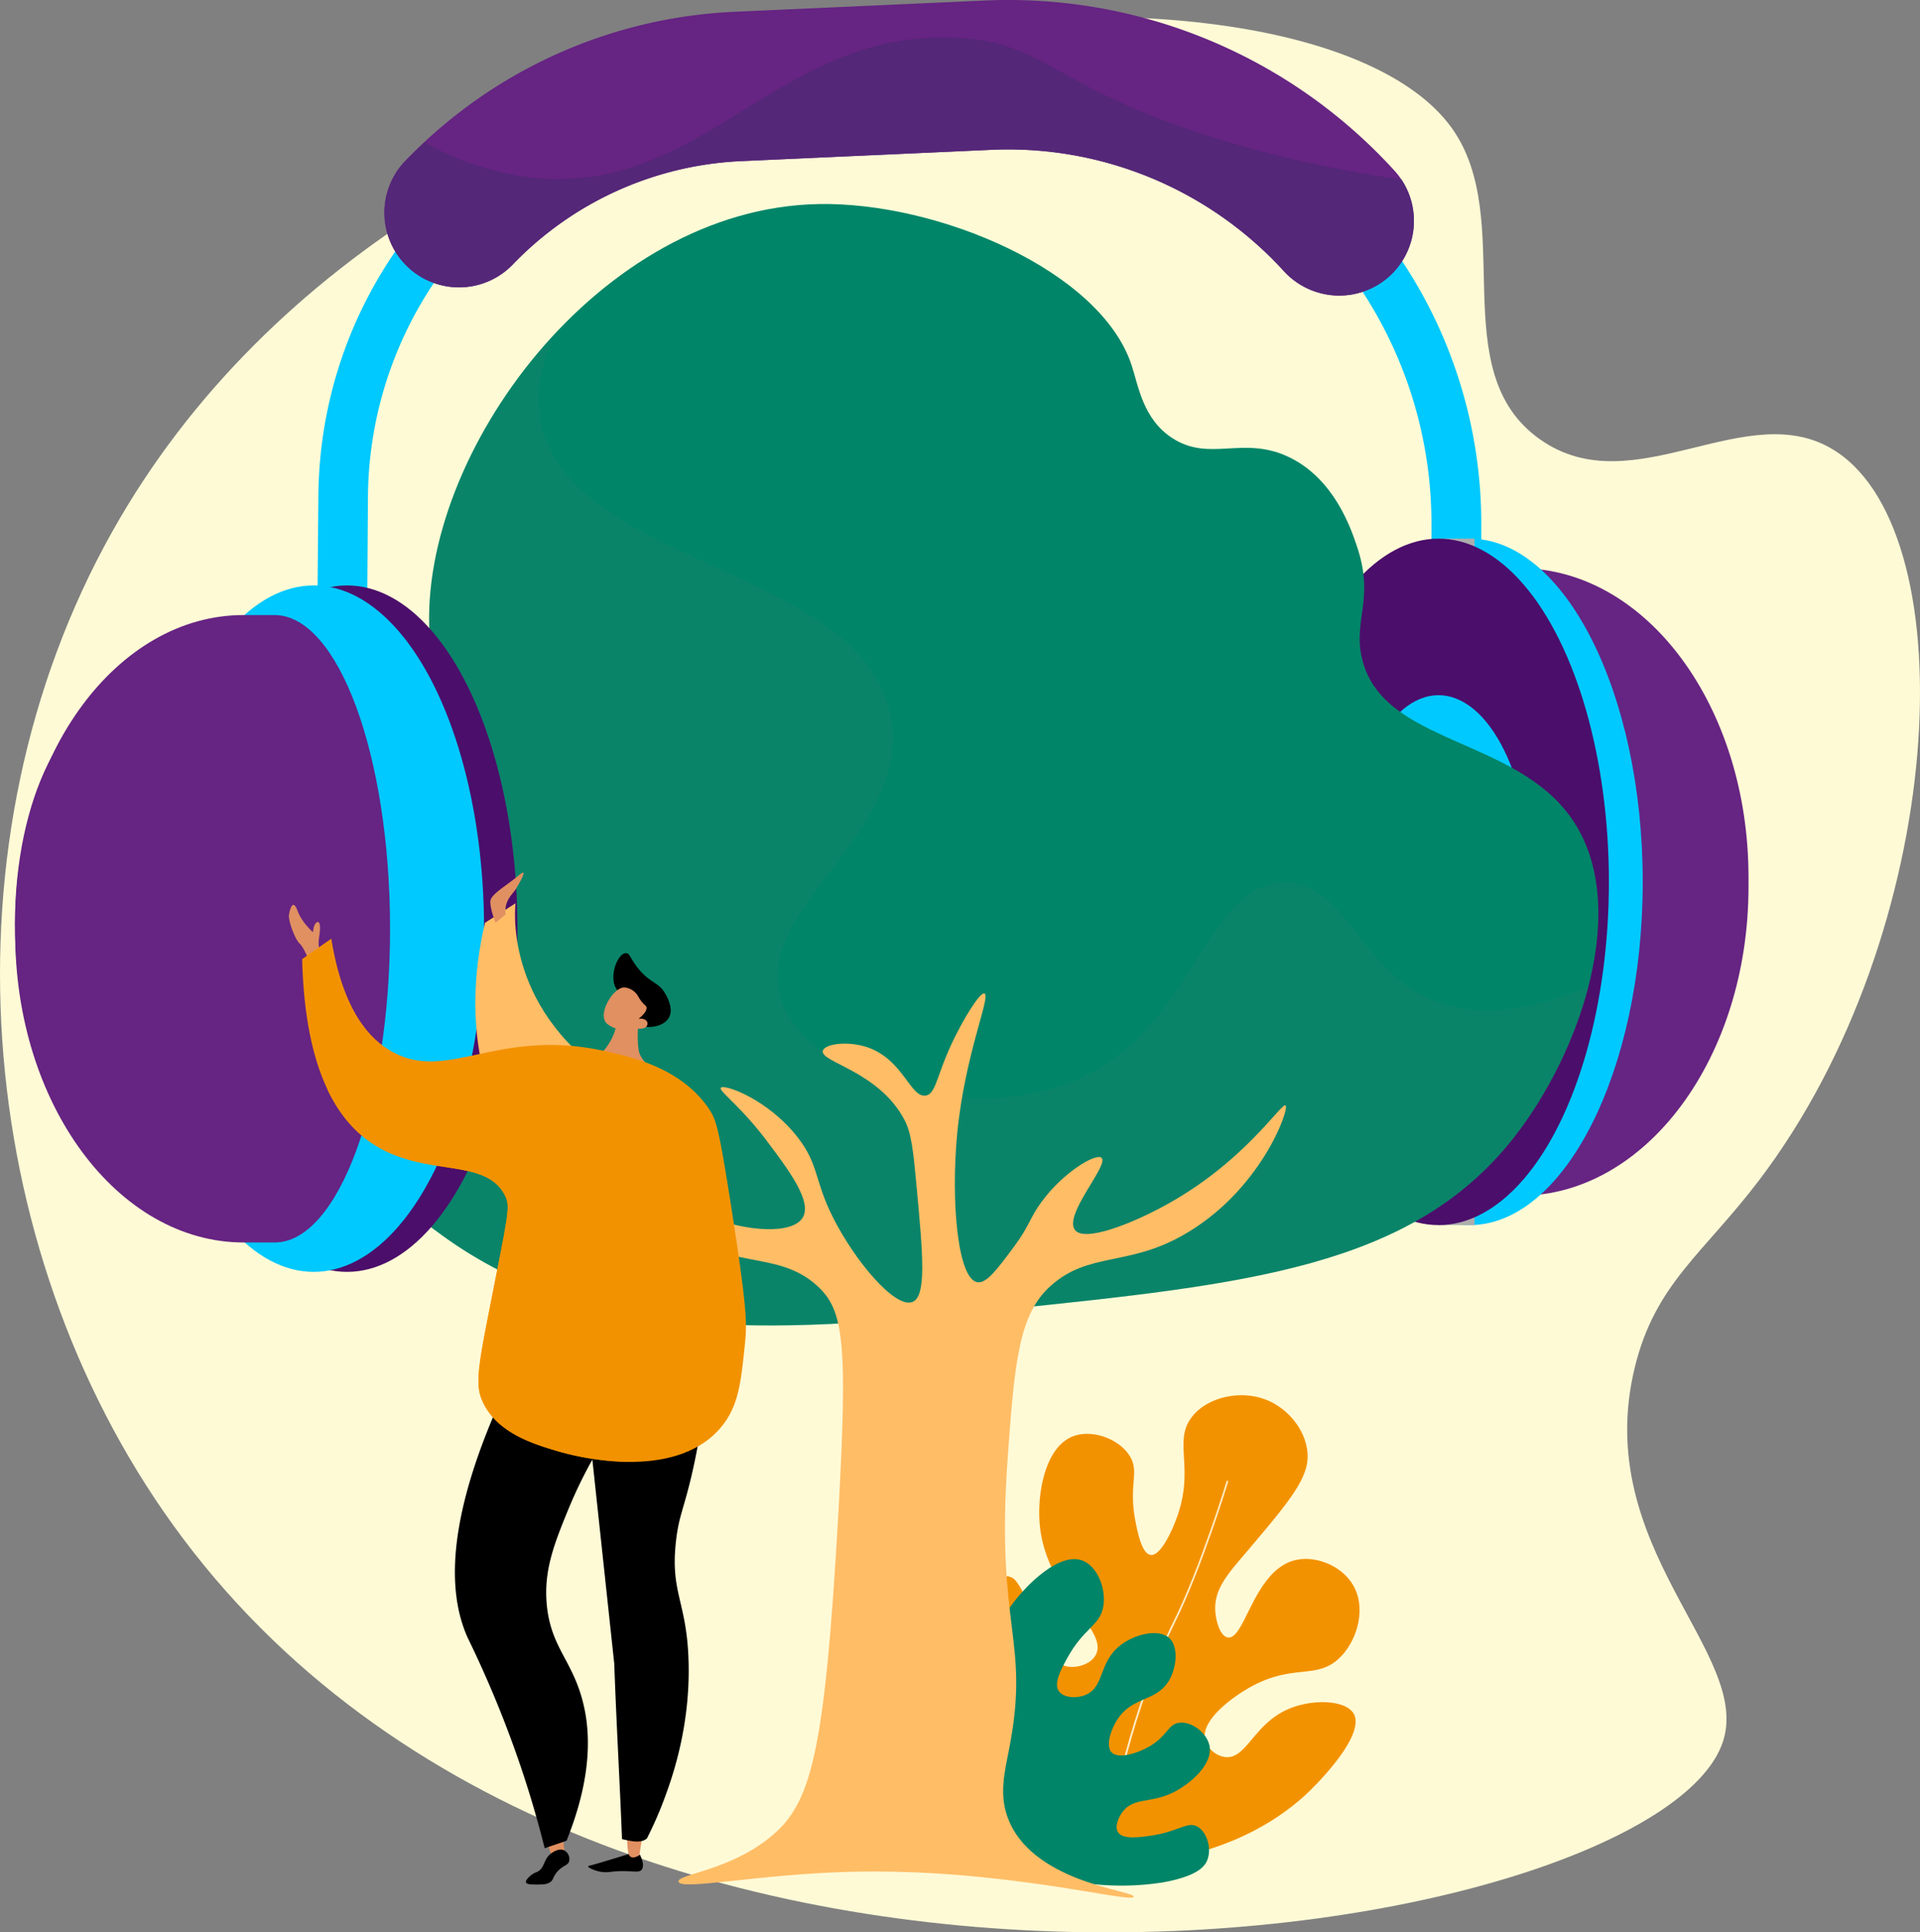 <?xml version="1.0" encoding="UTF-8"?> <svg xmlns="http://www.w3.org/2000/svg" viewBox="0 0 816.93 821.99"><rect x="0" y="0" width="816.93" height="821.99" fill="#808080" stroke="none"/><defs><style>.cls-1{fill:#fffad6;}.cls-2{fill:#00c9ff;}.cls-3{fill:#662483;}.cls-4{fill:#aeadad;}.cls-5{fill:#4b0e6b;}.cls-6{fill:#f39200;}.cls-7{fill:#ffecc5;}.cls-8{fill:#008568;}.cls-9{fill:#33826e;opacity:0.2;isolation:isolate;}.cls-10{fill:#ffbd66;}.cls-11{fill:#542778;}.cls-12{fill:#e19061;}</style></defs><title>jovesxclima-04</title><g id="Capa_2" data-name="Capa 2"><g id="Capa_1-2" data-name="Capa 1"><path class="cls-1" d="M617.76,54.53c27.9,39.1-3.7,103.2,37.4,132.3,40,28.4,88.3-19.3,125.9,5.1,55.9,36.2,47.5,204.6-32.5,310-24.1,31.7-44.3,44.1-53,79.8-18.6,76.6,50,121.3,37.5,159.2-28.3,85.3-476.6,161.4-659.4-92.2-85.4-118.5-99.8-290.7-26-422.4C181-11.67,555.16-33.07,617.76,54.53Z"></path><path class="cls-2" d="M156.16,268.73l-21.2-.2.5-57.5c.8-99.2,79.1-180.4,178.3-184.9l106.1-4.8a201.49,201.49,0,0,1,210.4,201.3v46h-21.2v-46a180.3,180.3,0,0,0-188.4-180.1l-106.1,4.8a165.32,165.32,0,0,0-158,163.9Z"></path><path class="cls-3" d="M633.56,241.73h13.1c53.8,0,97.3,58.8,97.3,131.4v4.1c0,72.6-43.6,131.4-97.3,131.4h-13.1c-27.1,0-49.1-59.7-49.1-133.4S606.46,241.73,633.56,241.73Z"></path><path class="cls-2" d="M553.86,375.13c0,80.6,31.4,146,71.5,146s73.6-65.4,73.6-146-33.5-146-73.6-146S553.86,294.43,553.86,375.13Z"></path><rect class="cls-4" x="612.06" y="229.13" width="15.3" height="292"></rect><ellipse class="cls-5" cx="612.06" cy="375.13" rx="72.5" ry="146"></ellipse><ellipse class="cls-2" cx="612.06" cy="375.13" rx="39.4" ry="79.4"></ellipse><path class="cls-6" d="M467.26,793.63c-11-.9-25.1-3.9-38.6-12.8-14.6-9.6-33.7-29.2-28.7-41.6,1.9-4.6,7.2-8.6,11.9-8.2,6.9.6,7.8,10.2,19.8,20.7,2.2,1.9,13.7,12,19.5,8.6,2.8-1.7,3.7-6.3,3.2-9.9-1.4-10.3-14-11.9-26.1-23.1-12.3-11.4-22.6-31.2-16.7-44.5,3.4-7.7,12.3-13.8,18.1-12.1,2.5.7,4.1,2.8,11.7,19.2,6.2,13.5,7.6,17.4,11.7,18.7s10.6-.3,13-4.4c6.4-10.6-21.2-26.3-23.7-56.1-1.1-13.3,2.5-33.1,14.6-37.3,8.2-2.9,19.8,1.5,24,9,3.8,6.7-.8,11.8,2.1,27,.9,4.6,2.7,14.1,6.5,14.6,4.5.6,9.5-11.5,10.6-14.4,8.7-22.1-1.3-33.5,6.9-44.2,6.4-8.4,20.3-11.7,31.4-7.5,9.7,3.7,17.4,13.3,17.9,23.3.5,10.2-8,20.3-25.1,40.5-8.1,9.6-14.5,16.1-14.2,25.6.2,4.6,2,11.2,5.3,11.8,7.3,1.3,11-28.2,28.4-32.8,8.9-2.3,20,2.3,24.8,10.3,6,9.8,2,23.8-5.5,31.1-9.8,9.6-19.8,2.3-38.2,12.6-8.2,4.6-21,14.3-19.1,22.3a10.51,10.51,0,0,0,8.5,7.4c9,1,12-13.7,26.4-20.2,10.4-4.7,24.8-4.2,28.3,1.7,4.8,8.3-12.3,27.1-21.5,35.5C543.46,774.13,517.46,793.23,467.26,793.63Z"></path><path class="cls-7" d="M472.26,788.93c-1.5-24.7,14.9-74.9,26.8-98.7,11.6-23.2,22.8-60,22.9-60.4l.7.2c-.1.4-11.3,37.2-22.9,60.5-11.9,23.7-28.1,73.7-26.7,98.3Z"></path><path class="cls-8" d="M441.36,796.83c-8.3-11.5-20.5-32.3-22.6-60.1-.9-11.5-2.7-33.8,11-53.1,6.8-9.6,21.3-23.8,31.1-19.7,6.3,2.6,10.2,12.7,8.4,20.3s-8.3,8.4-15.4,21.5c-2.6,4.8-5.6,10.5-3.3,13.7,1.9,2.7,7.2,3.2,11.2,1.6,8.2-3.3,5.6-13.5,14.5-20.8,6.3-5.2,16.8-7.6,21.3-3.4,3.9,3.7,3.2,12.3-.2,18.1-5.6,9.2-15.5,6.5-22,16.6-2.9,4.5-4.9,11.2-2.4,13.9,2.9,3,11.3.4,16.7-2.9,7.2-4.4,7.4-9.2,12.1-9.7,5.3-.7,11.8,4.3,12.9,9.9,1.4,7.8-8.1,16.1-15.6,19.8-9.6,4.7-16.8,1.9-21.5,8.3-1.7,2.3-3.3,6.1-1.9,8.5,2,3.3,9.3,2.2,14.2,1.5,11.8-1.8,15.1-6,19.3-4s6.5,9.2,4.6,14.2c-1,2.8-4.1,7.1-19.5,9.8C483.36,802.43,465.36,803.73,441.36,796.83Z"></path><path class="cls-8" d="M427.36,557c-90.6,9.3-173.7,16.8-240.2-32.2-10.7-7.8-61.5-45.3-55.4-84.8,5.3-33.8,47.3-38.6,61.9-81.2,11.8-34.6-8.8-52-10.9-89.3-4.4-76.5,72.2-181.1,165.7-182.7,50.8-.9,119.8,28.4,133,68.5,2.9,8.7,4.8,23,17.4,31.1,16.1,10.4,30.4-1.5,50.1,8.3,18.7,9.3,25.7,29.7,28.3,37.4,7.8,22.8-1.6,31.3,2.2,47.8,8.5,36.9,65.2,33.4,89.4,68.5,25.4,36.9,3.6,99.6-25,135.8C600.56,539.13,530.46,546.33,427.36,557Z"></path><path class="cls-9" d="M609.16,425.23c-30.9-13.1-36.5-49.6-62.3-49.8-34.4-.3-38.5,64.2-91.6,85.1-44.3,17.4-108.8-1.1-122.1-33.2-16.3-39.3,55.3-71.9,45.8-122.5-11.9-62.7-131.5-63.6-147.9-121.5-3.1-10.9-2.7-24.3,4.8-41.1-34.5,37-55.5,86.2-53.1,127.3,2.1,37.2,22.7,54.7,10.9,89.3-14.6,42.6-56.6,47.5-61.9,81.2-6.2,39.6,44.7,77,55.4,84.8,66.5,48.9,149.6,41.5,240.2,32.2,103.1-10.6,173.2-17.9,216.6-72.8a180.38,180.38,0,0,0,32-64.6C646,432.33,624.66,431.83,609.16,425.23Z"></path><path class="cls-10" d="M257,472.23c-1.7.9,3.8,28.4,26.5,47.6,25.6,21.8,46.9,10.9,64.6,27.5,10.9,10.3,12.7,23.7,8.5,98.4-5.8,101.3-11.6,121.6-28.7,135.6-17.8,14.6-39.9,15.9-39.2,19.1.9,3.9,33.7-3.2,73-4.2,65-1.7,120,13.7,120.7,10.6.5-2.6-41.2-5.6-52.8-31.6-4.9-10.9-2.2-21.1-.3-30.9,9.3-47.3-5.9-50.5-.5-124.9,2.9-40.1,4.7-60.4,18.3-72.5,16-14.3,32.4-8.2,55.7-21.2,33.5-18.6,46-54.1,44.2-55.5s-17.8,24.8-52.9,43.4c-13.1,7-32.6,14.8-36.7,9.6-5-6.5,14.6-27.7,11.3-30.7-2.4-2.2-16.4,6.2-25.6,18.8-5,6.8-5,10-11.6,18.9-7,9.4-11.7,15.9-15.7,15.2-8.3-1.5-11.3-34.4-8.5-63.5,3.3-33.6,14.4-58.2,11.6-59.3-2.2-.9-10.1,13.5-10.9,15.2-9.5,17.6-9.2,27.4-14.1,28.2-6.5,1.1-9.5-15.2-24.7-20.5-8.5-2.9-18.2-1.5-19.1,1.4-1.4,4.9,23.6,8.6,34.6,29.2,3.1,5.7,3.9,13.5,5.3,28.7,2.7,28.9,4.3,46.7-1.8,49-7.4,2.9-24.7-17.7-34-36.4-7.8-15.7-5.8-22-14.7-33.5-12.6-16.3-31.5-23-32.8-21.2-1,1.4,8.5,7.7,20.1,23.3,9,12,18.7,25,14.8,31.8-4.3,7.5-24.4,6-39.8-.3C270.56,504.43,258.86,471.13,257,472.23Z"></path><ellipse class="cls-5" cx="147.66" cy="395.03" rx="72.5" ry="146"></ellipse><ellipse class="cls-2" cx="133.46" cy="395.03" rx="72.5" ry="146"></ellipse><path class="cls-3" d="M116.76,261.63h-13.1c-53.7,0-97.2,58.9-97.2,131.4v4.1c0,72.6,43.6,131.4,97.3,131.4h13.1c27.1,0,49.1-59.7,49.1-133.4S144,261.63,116.76,261.63Z"></path><ellipse class="cls-3" cx="54.36" cy="393.03" rx="48" ry="96.3"></ellipse><path class="cls-3" d="M569.86,125.73a32,32,0,0,1-23.5-10.3,158.89,158.89,0,0,0-124.7-51.7l-106.1,4.8a143.73,143.73,0,0,0-97.4,44,31.75,31.75,0,0,1-45.7-44.1A206.91,206.91,0,0,1,312.76,5L418.86.23a222.16,222.16,0,0,1,174.4,72.3,31.75,31.75,0,0,1-23.4,53.2Z"></path><path class="cls-11" d="M525.06,61.13c-78-22.7-78.4-43.6-119.2-45.1-76.3-3-107.1,68.7-181.4,59.3a122,122,0,0,1-43.9-14.8c-2.7,2.6-5.4,5.2-8.1,7.9a31.75,31.75,0,0,0,45.7,44.1,143.73,143.73,0,0,1,97.4-44l106.1-4.8a158.89,158.89,0,0,1,124.7,51.7,31.85,31.85,0,0,0,44.9,2,31.81,31.81,0,0,0,5-41.1A499.65,499.65,0,0,1,525.06,61.13Z"></path><path class="cls-10" d="M219.36,384.23s-5.8,43.4,39.9,74l-48.6,11.6s-15.6-29.1-4.3-77.3Z"></path><path class="cls-12" d="M210.86,392.53s-2.6-6.5-2.2-9.4,7.4-6.8,12.1-10.8-.2,4-1.3,5.9-5,4.6-4.4,10.8Z"></path><path d="M265.26,425.53c-2.4-4.7-3.4-4.7-4-7.2-1.3-5.7,2.1-12.8,5-12.9,1.9-.1,2,2.9,6,7.4,4.9,5.6,7.9,4.9,10.7,9.7.7,1.1,3.7,6.3,1.8,10.1-2.4,4.9-11.8,5.6-15.7,1.9C267.36,432.73,268.16,431.33,265.26,425.53Z"></path><path class="cls-12" d="M272.26,430.63s-1.7,8.9-.5,16.2c1.1,6.6,13.3,13.4,15.6,15.4s-6.2,4.1-14,3.1-29.2-7.9-32.5-11.7,3.8-1.9,9.7-2.7,11.6-10.6,11.7-15.7C262.56,430.13,272.26,430.63,272.26,430.63Z"></path><path class="cls-12" d="M269.76,437.23a11.69,11.69,0,0,1-11.3-1.6c-4.7-3.8,2.3-15.5,7.1-15.6a7.57,7.57,0,0,1,5.3,2.8c.8,1,.9,1.7,2.2,3.3s1.8,1.6,2,2.3c.2.9-.2,2.4-3.4,5,1.6-.3,3,.1,3.6,1.1a1.66,1.66,0,0,1,.2,1.1C275.36,437.33,273.06,438.13,269.76,437.23Z"></path><path class="cls-12" d="M138.26,406.13s-3.6-.5-2.5-7.4c.9-5.4.2-7.2-1.1-6.3s-1.5,4.1-1.5,4.1-4.7-4-6.6-9.2-3.2-.8-3.6,1.8,2.7,10.7,4.5,12.2,4.4,8.2,4.4,8.2Z"></path><path d="M272.26,788.93c1.9,3.8,1.3,5.4.9,6.2-1.4,2.1-4.6.1-13.2,1.1a14,14,0,0,1-5.3-.2c-2-.5-4.5-1.6-4.4-2.1,0-.2.4-.3.5-.3,2.4-.5,17.2-5.1,17.2-5.1Z"></path><path class="cls-12" d="M273.36,780.63l-1.3,8.5s-3.7,2.6-4.6-.6c-.7-2.3-.7-8.3-.7-8.3Z"></path><polygon class="cls-12" points="231.76 781.13 235.36 790.93 240.56 790.13 239.36 781.03 231.76 781.13"></polygon><path d="M237,796.33c2.5-3,4.8-2.7,5.2-4.8a4.23,4.23,0,0,0-2.1-4.4c-2.1-1.1-4.6.6-5.2,1-3.9,2.5-2.8,6.5-6.5,8.2a8.51,8.51,0,0,0-3.1,1.9c-.5.5-1.8,1.7-1.5,2.5.4,1,2.7.9,4.9.9,2.6,0,4-.1,5.2-.9C235.56,799.83,235.06,798.63,237,796.33Z"></path><path d="M301.26,577.23a284.47,284.47,0,0,1-7,50.4c-3.5,14.8-5.4,17.3-6.6,27.6-2.6,22.3,4.5,25.7,5.3,51,.9,28-7,50-10.1,58.4a162,162,0,0,1-7.6,17.4c-2.6,2.2-6.5,1.2-10.6.3-1-25.4-2.4-49.2-3.3-74.6l-12.3-114.6Z"></path><path d="M271.76,592a196.5,196.5,0,0,0-29.8,49.7c-6.2,15.1-10.7,26.4-9.3,41.1,1.6,16.1,8.9,22,13.7,35.7,4.7,13.4,7,33.9-5.3,64.5-3.1,1.1-6.2,2.1-9.3,3.2-2.1-8.3-5.4-20.6-10.4-35.3a466.75,466.75,0,0,0-22.4-54.3c-9.4-21-10.3-58.5,28.7-130.8C242.46,574.53,257.06,583.23,271.76,592Z"></path><path class="cls-6" d="M128.56,408c4.1-2.9,8.2-5.8,12.4-8.7,5,30.8,16.4,42.9,26.1,48.2,23.4,12.8,44.2-10,88.9-.7,12.3,2.6,33.8,7.3,45.7,24.9,3.1,4.6,4.2,8.1,9.4,41.2,6.6,42.3,6.9,49.7,5.9,58.8-1.7,16.7-2.8,26.8-10.4,35.7-20.4,23.7-63.8,11.5-69.2,9.9-10-3-25.7-7.6-31.9-20.9-2.9-6.2-2.6-12,1.9-34.8,8.9-45.3,10-48.2,7.5-53.1-8.4-16.7-34.9-7.2-57.3-22.7C144.46,476.73,129.76,456.93,128.56,408Z"></path><path class="cls-6" d="M257.66,611.33c-4.4-9,1.5-17.2-4.9-28-8.2-13.7-23-9.1-28.6-19.2-9.5-17.4,27.9-41.6,20.3-69.2-3.6-13.2-16.3-22.8-26.9-26.4-23.5-8-38.9,12.5-61,6-5.2-1.5-11.2-4.7-17.3-11.2,5.4,11.3,12,18.2,18.3,22.5,22.4,15.6,48.9,6,57.3,22.7,2.5,5,1.3,7.9-7.5,53.1-4.5,22.8-4.8,28.6-1.9,34.8,6.2,13.3,21.8,17.9,31.9,20.9a114.39,114.39,0,0,0,33.1,4.5C263.46,619.13,259.66,615.33,257.66,611.33Z"></path></g></g></svg> 